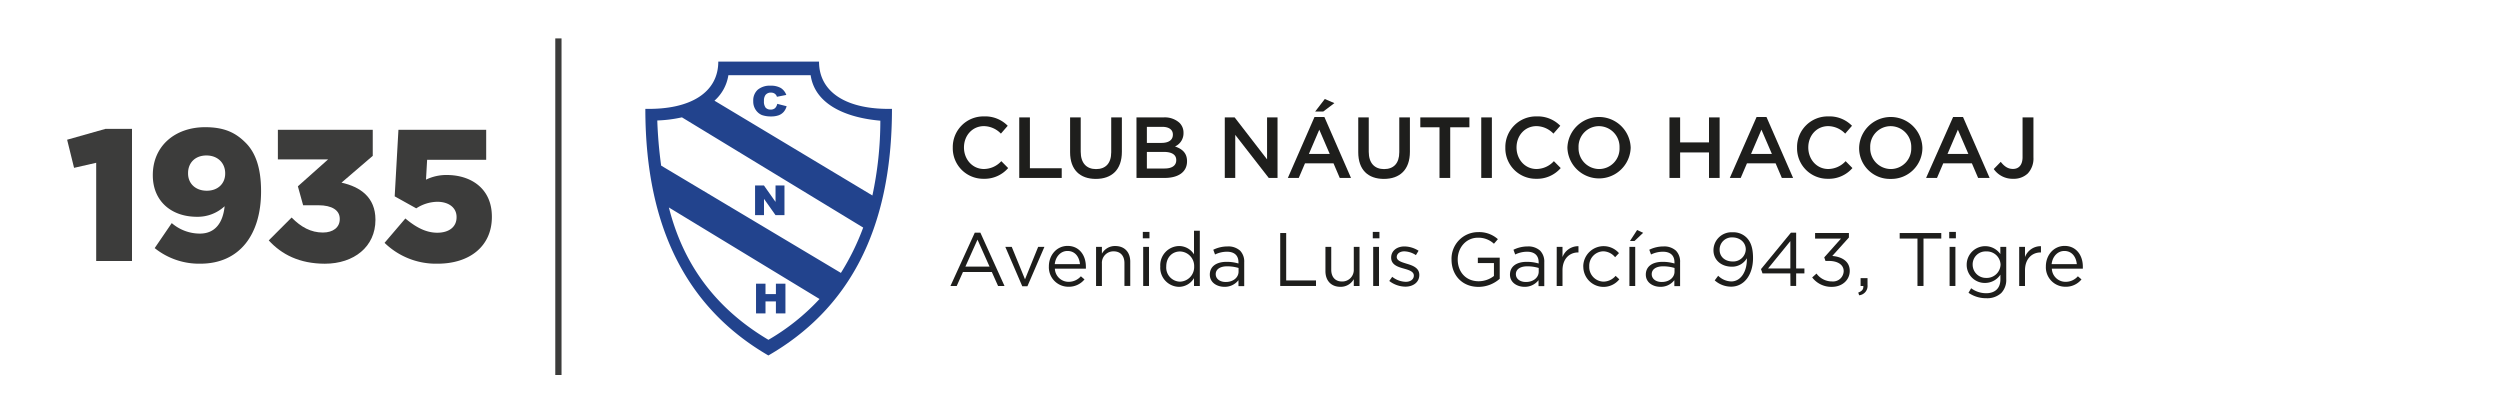 <svg id="Capa_1" data-name="Capa 1" xmlns="http://www.w3.org/2000/svg" viewBox="0 0 800 130"><defs><style>.cls-1{fill:#22438d;fill-rule:evenodd;}.cls-2{fill:#1e1e1c;}.cls-3{fill:#3c3c3b;}.cls-4{fill:none;stroke:#3c3c3b;stroke-miterlimit:10;stroke-width:2px;}</style></defs><title>Sin título-2</title><path class="cls-1" d="M262.09,19.72H229.85c0,9.87-8.91,15.42-23.34,15.11,0,39.46,14.43,64.43,39.37,78.92C271,99.26,285.43,74.29,285.43,34.83c-14.44.31-23.34-5.25-23.34-15.11m-16.23,89c-17.64-10.48-27.43-25-31.82-42.33l48.21,29.29A70.53,70.53,0,0,1,245.86,108.76Zm23.21-21.4L211.57,53a141.08,141.08,0,0,1-1.24-14.45,42.5,42.5,0,0,0,7.89-1l58,35.27A78.09,78.09,0,0,1,269.07,87.36Zm10.09-24.77L228.63,32.22a13.68,13.68,0,0,0,4.45-8.15l26.33,0c1.29,8.88,10.42,13.51,22.3,14.55A114.23,114.23,0,0,1,279.16,62.59Z"/><path class="cls-1" d="M248.72,33.23l3,.76a4.59,4.59,0,0,1-.93,1.8,4,4,0,0,1-1.61,1.1,7,7,0,0,1-2.43.37,8.53,8.53,0,0,1-2.93-.44,4.42,4.42,0,0,1-1.95-1.6,4.74,4.74,0,0,1-.83-2.9,4.58,4.58,0,0,1,1.45-3.62,6,6,0,0,1,4.1-1.28,6.31,6.31,0,0,1,3.27.74,4.41,4.41,0,0,1,1.76,2.22l-3,.59a1.84,1.84,0,0,0-1-1.16,2.29,2.29,0,0,0-.92-.18,2.11,2.11,0,0,0-1.77.8,3.06,3.06,0,0,0-.46,1.88,3.18,3.18,0,0,0,.54,2.15,2.06,2.06,0,0,0,1.57.6,2,2,0,0,0,1.46-.48A2.7,2.7,0,0,0,248.72,33.23Z"/><polygon class="cls-1" points="241.62 59.35 244.46 59.35 248.17 64.61 248.17 59.35 251.03 59.35 251.03 68.85 248.17 68.85 244.48 63.63 244.48 68.85 241.62 68.85 241.62 59.35"/><polygon class="cls-1" points="241.93 90.78 244.96 90.78 244.96 94.11 248.29 94.11 248.29 90.78 251.34 90.78 251.34 100.29 248.29 100.29 248.29 96.45 244.96 96.45 244.96 100.29 241.93 100.29 241.93 90.78"/><path class="cls-2" d="M304.89,47.31v-.06a9.8,9.8,0,0,1,10-10,10.05,10.05,0,0,1,7.58,3l-2.18,2.51a7.7,7.7,0,0,0-5.43-2.4c-3.7,0-6.39,3-6.39,6.83v0c0,3.79,2.69,6.89,6.39,6.89a7.62,7.62,0,0,0,5.56-2.51l2.19,2.21a10,10,0,0,1-7.86,3.43A9.74,9.74,0,0,1,304.89,47.31Z"/><path class="cls-2" d="M326.16,37.57h3.41V53.84h10.18v3.1H326.16Z"/><path class="cls-2" d="M342.43,48.72V37.57h3.4v11c0,3.6,1.85,5.54,4.9,5.54s4.86-1.83,4.86-5.4V37.57H359v11c0,5.78-3.27,8.68-8.33,8.68S342.43,54.34,342.43,48.72Z"/><path class="cls-2" d="M363.67,37.57h8.68a7,7,0,0,1,5.07,1.72,4.37,4.37,0,0,1,1.3,3.21v0A4.62,4.62,0,0,1,376,46.87c2.27.77,3.85,2.07,3.85,4.7v.06c0,3.45-2.85,5.31-7.17,5.31h-9Zm8,8.16c2.19,0,3.65-.85,3.65-2.63v-.05c0-1.52-1.21-2.46-3.4-2.46H367v5.14Zm1,8.19c2.32,0,3.73-.91,3.73-2.65v-.06c0-1.63-1.3-2.6-4-2.6H367v5.31Z"/><path class="cls-2" d="M391.93,37.57h3.16L405.46,51V37.57h3.35V56.94H406L395.28,43.16V56.94h-3.35Z"/><path class="cls-2" d="M420.64,37.43h3.16l8.52,19.51h-3.6l-2-4.68H417.6l-2,4.68h-3.49Zm4.87,11.82-3.34-7.75-3.32,7.75Zm-1.57-17.57L427,33l-3.54,2.68h-2.6Z"/><path class="cls-2" d="M434.64,48.72V37.57H438v11c0,3.6,1.85,5.54,4.9,5.54s4.87-1.83,4.87-5.4V37.57h3.4v11c0,5.78-3.27,8.68-8.33,8.68S434.64,54.34,434.64,48.72Z"/><path class="cls-2" d="M460.64,40.73H454.5V37.57h15.71v3.16h-6.14V56.94h-3.43Z"/><path class="cls-2" d="M474,37.57h3.4V56.94H474Z"/><path class="cls-2" d="M481.71,47.31v-.06a9.8,9.8,0,0,1,10-10,10.07,10.07,0,0,1,7.58,3l-2.19,2.51a7.69,7.69,0,0,0-5.42-2.4c-3.71,0-6.39,3-6.39,6.83v0c0,3.79,2.68,6.89,6.39,6.89a7.62,7.62,0,0,0,5.56-2.51l2.19,2.21a10,10,0,0,1-7.86,3.43A9.74,9.74,0,0,1,481.71,47.31Z"/><path class="cls-2" d="M501.57,47.31v-.06a10.13,10.13,0,0,1,20.25,0v0a10.13,10.13,0,0,1-20.25.06Zm16.68,0v-.06a6.63,6.63,0,0,0-6.58-6.88,6.54,6.54,0,0,0-6.53,6.83v0a6.63,6.63,0,0,0,6.58,6.89A6.54,6.54,0,0,0,518.25,47.31Z"/><path class="cls-2" d="M534.23,37.57h3.41v8h9.24v-8h3.4V56.94h-3.4V48.78h-9.24v8.16h-3.41Z"/><path class="cls-2" d="M562.11,37.43h3.16l8.52,19.51h-3.6l-2-4.68h-9.16l-2,4.68h-3.49ZM567,49.25l-3.34-7.75-3.32,7.75Z"/><path class="cls-2" d="M575.06,47.31v-.06a9.8,9.8,0,0,1,10-10,10.05,10.05,0,0,1,7.58,3l-2.18,2.51a7.69,7.69,0,0,0-5.42-2.4c-3.71,0-6.39,3-6.39,6.83v0c0,3.79,2.68,6.89,6.39,6.89a7.63,7.63,0,0,0,5.56-2.51l2.18,2.21a10,10,0,0,1-7.85,3.43A9.74,9.74,0,0,1,575.06,47.31Z"/><path class="cls-2" d="M594.92,47.31v-.06a10.13,10.13,0,0,1,20.25,0v0a9.93,9.93,0,0,1-10.16,10A9.83,9.83,0,0,1,594.92,47.31Zm16.68,0v-.06A6.63,6.63,0,0,0,605,40.37a6.55,6.55,0,0,0-6.53,6.83v0a6.63,6.63,0,0,0,6.59,6.89A6.55,6.55,0,0,0,611.6,47.31Z"/><path class="cls-2" d="M625,37.43h3.16l8.52,19.51H633l-2-4.68h-9.16l-2,4.68h-3.49Zm4.87,11.82-3.35-7.75-3.31,7.75Z"/><path class="cls-2" d="M638,54.09l2.24-2.3c1.14,1.44,2.27,2.27,3.91,2.27,1.82,0,3.07-1.22,3.07-3.79V37.57h3.48V50.35a7,7,0,0,1-1.8,5.15,6.46,6.46,0,0,1-4.7,1.71A7.31,7.31,0,0,1,638,54.09Z"/><path class="cls-2" d="M311.93,74.45h1.79l7.72,17.06h-2.06l-2-4.48h-9.23l-2,4.48h-2Zm4.72,10.86-3.85-8.63-3.87,8.63Z"/><path class="cls-2" d="M321.7,79h2.06L328,89.38,332.21,79h2l-5.44,12.61h-1.64Z"/><path class="cls-2" d="M341.94,90.18a5.17,5.17,0,0,0,3.94-1.77l1.16,1a6.44,6.44,0,0,1-5.15,2.35,6.23,6.23,0,0,1-6.25-6.53c0-3.63,2.54-6.54,6-6.54,3.71,0,5.84,3,5.84,6.63a5.83,5.83,0,0,1,0,.66h-9.92A4.38,4.38,0,0,0,341.94,90.18Zm3.65-5.66c-.22-2.28-1.53-4.21-4-4.21-2.16,0-3.8,1.79-4.07,4.21Z"/><path class="cls-2" d="M350.74,79h1.87v2.18a4.73,4.73,0,0,1,4.28-2.45c3,0,4.79,2,4.79,5v7.77h-1.86V84.2c0-2.32-1.26-3.77-3.46-3.77a3.68,3.68,0,0,0-3.75,3.92v7.16h-1.87Z"/><path class="cls-2" d="M365.7,74.21h2.13v2.05H365.7Zm.12,4.79h1.86V91.51h-1.86Z"/><path class="cls-2" d="M371.29,85.29v-.05a6.14,6.14,0,0,1,6-6.51,5.65,5.65,0,0,1,4.79,2.66V73.84h1.86V91.51h-1.86V89a5.63,5.63,0,0,1-4.79,2.79A6.11,6.11,0,0,1,371.29,85.29Zm10.84,0v0a4.65,4.65,0,0,0-4.52-4.82c-2.42,0-4.41,1.79-4.41,4.82v0a4.51,4.51,0,0,0,4.41,4.84A4.67,4.67,0,0,0,382.13,85.27Z"/><path class="cls-2" d="M387.14,87.88v0c0-2.68,2.18-4.09,5.35-4.09a13.22,13.22,0,0,1,3.82.53v-.38c0-2.23-1.35-3.39-3.7-3.39a8.72,8.72,0,0,0-3.8.89l-.56-1.52a10.28,10.28,0,0,1,4.55-1.06,5.6,5.6,0,0,1,4.05,1.37,5,5,0,0,1,1.3,3.68v7.65h-1.84V89.65a5.49,5.49,0,0,1-4.5,2.13C389.46,91.78,387.14,90.45,387.14,87.88Zm9.2-1V85.75a12.75,12.75,0,0,0-3.66-.53c-2.32,0-3.65,1-3.65,2.51v0c0,1.58,1.45,2.5,3.15,2.5C394.47,90.28,396.34,88.9,396.34,86.91Z"/><path class="cls-2" d="M409.67,74.57h1.91V89.74h9.54v1.77H409.67Z"/><path class="cls-2" d="M424.14,86.77V79H426v7.31c0,2.32,1.26,3.77,3.46,3.77a3.69,3.69,0,0,0,3.75-3.92V79h1.84V91.51h-1.84V89.33a4.76,4.76,0,0,1-4.28,2.45C425.91,91.78,424.14,89.74,424.14,86.77Z"/><path class="cls-2" d="M439.29,74.21h2.13v2.05h-2.13Zm.13,4.79h1.86V91.51h-1.86Z"/><path class="cls-2" d="M444.57,89.91l.94-1.33a7.31,7.31,0,0,0,4.33,1.6c1.51,0,2.59-.78,2.59-2v0c0-1.26-1.47-1.75-3.12-2.21-2-.55-4.14-1.23-4.14-3.53v0c0-2.15,1.79-3.58,4.26-3.58a8.56,8.56,0,0,1,4.51,1.38l-.85,1.4a7.07,7.07,0,0,0-3.71-1.21c-1.47,0-2.42.78-2.42,1.82v0c0,1.18,1.55,1.64,3.22,2.15,1.94.58,4,1.33,4,3.58v0c0,2.37-2,3.75-4.45,3.75A8.59,8.59,0,0,1,444.57,89.91Z"/><path class="cls-2" d="M464.49,83.09v0A8.5,8.5,0,0,1,473,74.28a8.93,8.93,0,0,1,6.32,2.25L478.06,78a7.22,7.22,0,0,0-5.15-1.93c-3.75,0-6.44,3.17-6.44,6.94V83c0,4,2.59,7,6.7,7a8,8,0,0,0,4.89-1.69V84.18h-5.15V82.46h7v6.75a10.27,10.27,0,0,1-6.8,2.59C467.78,91.8,464.49,87.93,464.49,83.09Z"/><path class="cls-2" d="M483.19,87.88v0c0-2.68,2.18-4.09,5.35-4.09a13.34,13.34,0,0,1,3.83.53v-.38c0-2.23-1.36-3.39-3.71-3.39a8.75,8.75,0,0,0-3.8.89l-.55-1.52a10.24,10.24,0,0,1,4.55-1.06,5.59,5.59,0,0,1,4,1.37,5,5,0,0,1,1.31,3.68v7.65h-1.84V89.65a5.51,5.51,0,0,1-4.51,2.13C485.52,91.78,483.19,90.45,483.19,87.88Zm9.2-1V85.75a12.73,12.73,0,0,0-3.65-.53c-2.33,0-3.66,1-3.66,2.51v0c0,1.58,1.45,2.5,3.15,2.5C490.53,90.28,492.39,88.9,492.39,86.91Z"/><path class="cls-2" d="M498.15,79H500v3.27a5.35,5.35,0,0,1,5.11-3.49v2H505c-2.73,0-5,2-5,5.73v5h-1.86Z"/><path class="cls-2" d="M506.64,85.31v0A6.52,6.52,0,0,1,518.07,81l-1.24,1.31a5,5,0,0,0-3.8-1.89,4.61,4.61,0,0,0-4.47,4.84v0a4.67,4.67,0,0,0,4.59,4.86A5.18,5.18,0,0,0,517,88.27l1.18,1.11a6.47,6.47,0,0,1-11.52-4.07Z"/><path class="cls-2" d="M521.41,79h1.86V91.51h-1.86Zm2.47-5.4,1.93.9-2.76,2.61H521.6Z"/><path class="cls-2" d="M526.66,87.88v0c0-2.68,2.18-4.09,5.35-4.09a13.27,13.27,0,0,1,3.82.53v-.38c0-2.23-1.36-3.39-3.7-3.39a8.72,8.72,0,0,0-3.8.89l-.56-1.52a10.24,10.24,0,0,1,4.55-1.06,5.55,5.55,0,0,1,4,1.37,5,5,0,0,1,1.31,3.68v7.65h-1.84V89.65a5.49,5.49,0,0,1-4.5,2.13C529,91.78,526.66,90.45,526.66,87.88Zm9.19-1V85.75a12.73,12.73,0,0,0-3.65-.53c-2.32,0-3.65,1-3.65,2.51v0c0,1.58,1.45,2.5,3.14,2.5C534,90.28,535.85,88.9,535.85,86.91Z"/><path class="cls-2" d="M548.71,89.72l1.11-1.48A6.14,6.14,0,0,0,554,90.06c3,0,5.11-3.1,5-7.43a5.44,5.44,0,0,1-4.79,2.71c-3.48,0-5.9-2.2-5.9-5.25v0a5.77,5.77,0,0,1,6.1-5.76A6,6,0,0,1,558.87,76c1.28,1.28,2.1,3.17,2.1,6.56v0c0,5.37-2.85,9.17-7,9.17A7.85,7.85,0,0,1,548.71,89.72Zm9.94-9.85v-.05c0-2.15-1.77-3.85-4.31-3.85a3.89,3.89,0,0,0-4.06,4v0c0,2.16,1.69,3.7,4.16,3.7A4,4,0,0,0,558.65,79.87Z"/><path class="cls-2" d="M572.91,87.49H564l-.48-1.38,9.58-11.66h1.67V85.9h2.64v1.59h-2.64v4h-1.83Zm0-1.59V77.16l-7.12,8.74Z"/><path class="cls-2" d="M579.9,88.78l1.38-1.24a6.13,6.13,0,0,0,5,2.52,3.4,3.4,0,0,0,3.7-3.29v0c0-2.11-2-3.27-4.74-3.27h-1.09l-.39-1.14,5.35-6h-8.28V74.57h10.82V76l-5.32,5.91c3,.24,5.59,1.67,5.59,4.77v0c0,3-2.52,5.11-5.67,5.11A7.68,7.68,0,0,1,579.9,88.78Z"/><path class="cls-2" d="M594.64,93.62c1.21-.44,1.72-1.07,1.62-2.11h-.87V89h2.22v2.18a3,3,0,0,1-2.68,3.31Z"/><path class="cls-2" d="M613.59,76.34H607.9V74.57h13.31v1.77h-5.69V91.51h-1.93Z"/><path class="cls-2" d="M623.75,74.21h2.13v2.05h-2.13Zm.12,4.79h1.86V91.51h-1.86Z"/><path class="cls-2" d="M629.92,93.69l.85-1.45a8,8,0,0,0,4.81,1.59c2.76,0,4.55-1.52,4.55-4.45V87.9a5.91,5.91,0,0,1-4.91,2.64,5.78,5.78,0,0,1-5.88-5.85v0a5.92,5.92,0,0,1,10.77-3.39V79H642V89.33a6.05,6.05,0,0,1-1.59,4.43,6.62,6.62,0,0,1-4.77,1.67A9.83,9.83,0,0,1,629.92,93.69Zm10.26-9v0a4.38,4.38,0,0,0-4.6-4.23,4.13,4.13,0,0,0-4.33,4.21v0a4.24,4.24,0,0,0,4.33,4.26A4.41,4.41,0,0,0,640.18,84.66Z"/><path class="cls-2" d="M646.14,79H648v3.27a5.34,5.34,0,0,1,5.11-3.49v2H653c-2.73,0-5,2-5,5.73v5h-1.86Z"/><path class="cls-2" d="M660.92,90.18a5.18,5.18,0,0,0,4-1.77l1.16,1a6.44,6.44,0,0,1-5.16,2.35,6.23,6.23,0,0,1-6.24-6.53c0-3.63,2.54-6.54,6-6.54,3.7,0,5.83,3,5.83,6.63,0,.17,0,.37,0,.66h-9.92A4.37,4.37,0,0,0,660.92,90.18Zm3.66-5.66c-.22-2.28-1.53-4.21-4-4.21-2.15,0-3.8,1.79-4.06,4.21Z"/><path class="cls-3" d="M30.78,52.09,23.7,53.71l-2.22-9,12.3-3.48h8.46v42.3H30.78Z"/><path class="cls-3" d="M49.5,79.39l5.46-8a13.78,13.78,0,0,0,9,3.36c4.8,0,7.38-3.36,7.92-8.76A12.67,12.67,0,0,1,63,69.37c-8.16,0-14.1-5-14.1-13.26V56c0-9.3,7.14-15.3,16.74-15.3,6.12,0,9.72,1.74,12.9,4.92,3.06,3,5,7.8,5,15.54v.12c0,13.74-6.84,23.1-19.44,23.1A22.66,22.66,0,0,1,49.5,79.39ZM72.06,55.57v-.12c0-3.24-2.34-5.7-6-5.7s-5.88,2.4-5.88,5.64v.12c0,3.18,2.34,5.52,6,5.52S72.06,58.63,72.06,55.57Z"/><path class="cls-3" d="M86,76.93l7.32-7.32c3,3.06,6.18,4.8,10,4.8,3.3,0,5.4-1.68,5.4-4.26V70c0-2.7-2.46-4.32-6.84-4.32H97l-1.68-6.06L105,51H88.92V41.53h30.36v8.34l-10,8.58c6,1.32,10.86,4.68,10.86,11.82v.12c0,8.52-6.84,14-16.2,14C95.82,84.37,90.12,81.43,86,76.93Z"/><path class="cls-3" d="M123.06,77.71l6.66-7.8c3.42,2.88,6.66,4.56,10.2,4.56,3.84,0,6.18-1.92,6.18-4.92v-.12c0-3-2.52-4.86-6.18-4.86a12.72,12.72,0,0,0-6.72,2.1l-6.9-3.84,1.2-21.3h28.08v9.6h-18.9l-.36,6.36A14.83,14.83,0,0,1,143,56c7.56,0,14.4,4.2,14.4,13.32v.12c0,9.36-7.14,14.94-17.34,14.94A23.56,23.56,0,0,1,123.06,77.71Z"/><line class="cls-4" x1="178.69" y1="12.29" x2="178.69" y2="120"/></svg>